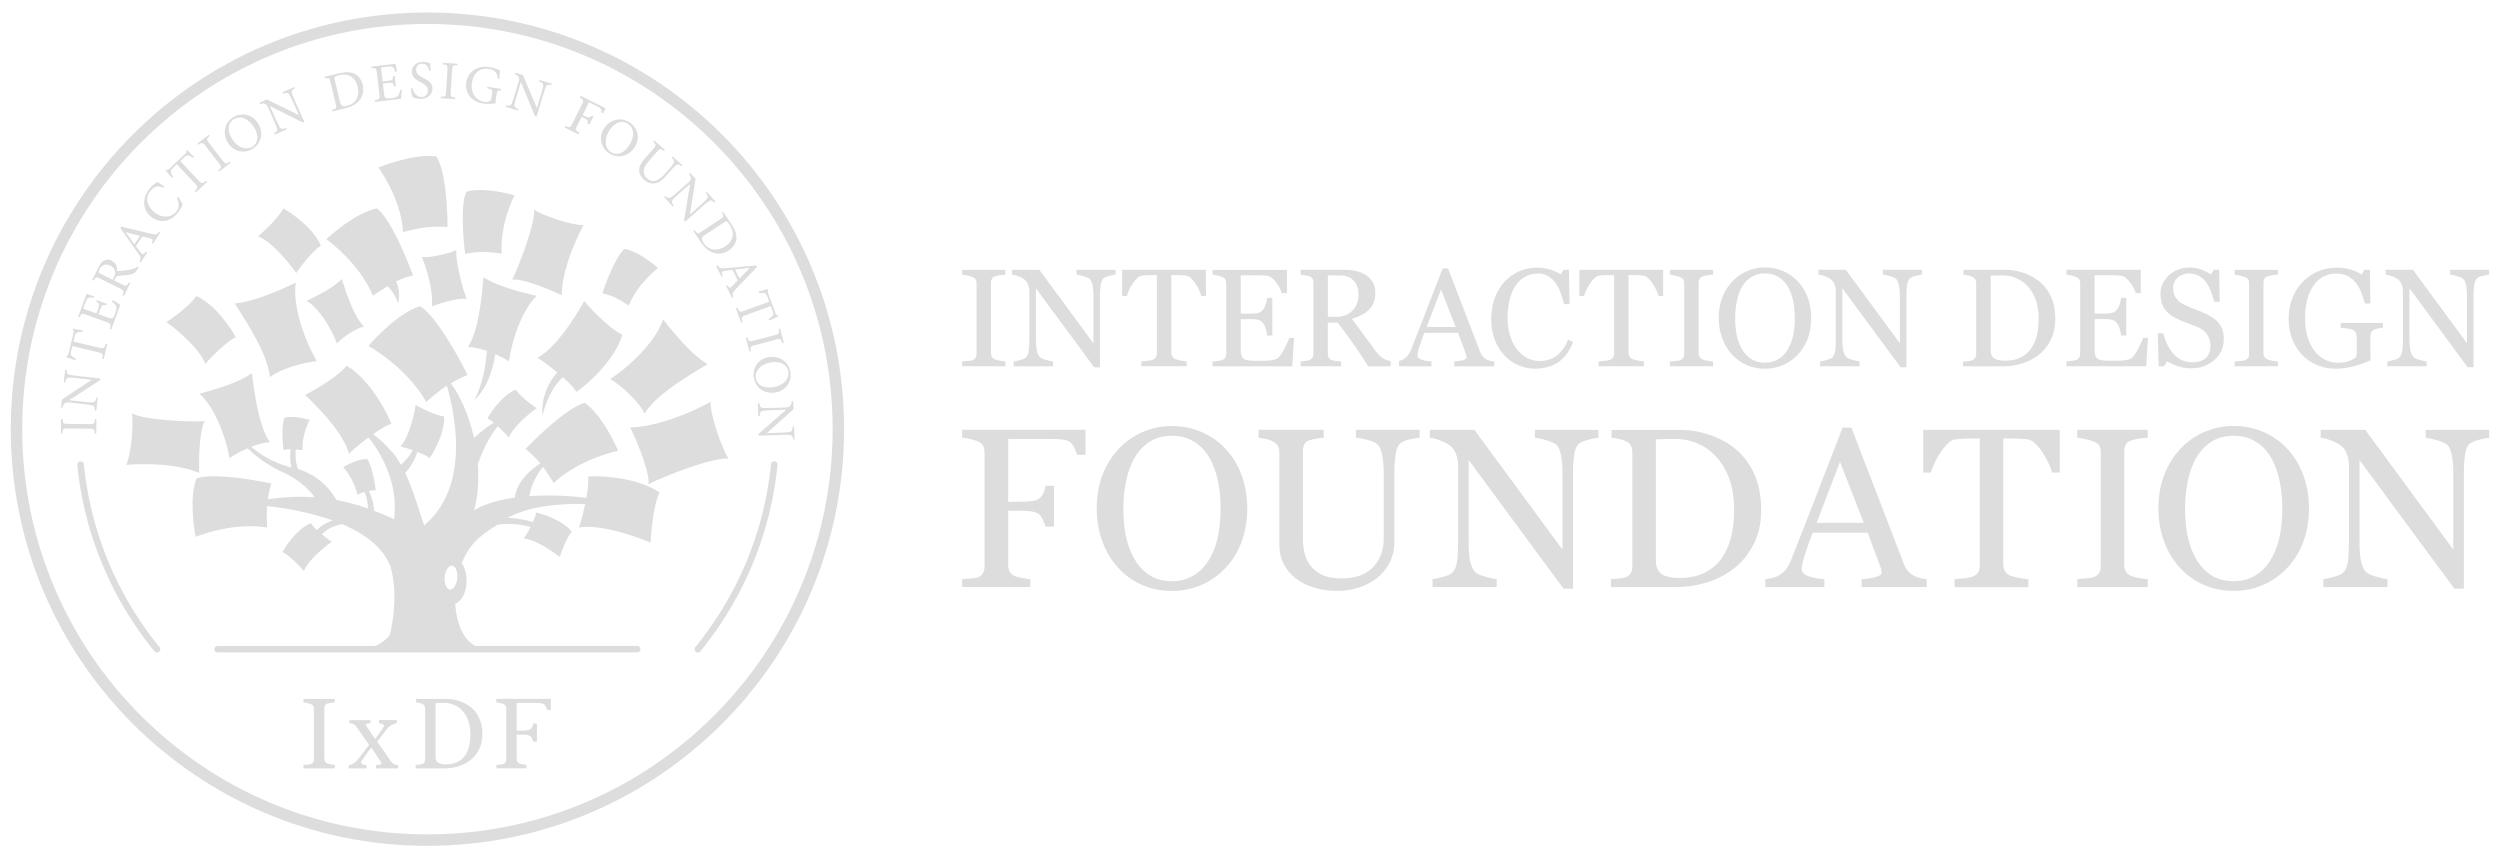 <svg xmlns="http://www.w3.org/2000/svg" xml:space="preserve" version="1.0" viewBox="0 0 900 309">
    <g fill="#DDD">
        <path d="M154.538 25.525c-.363-1.25-.875-2.612-2.575-2.6-1.513 0-2.175 1.113-2.175 2.163 0 1.437.95 2.1 2.5 2.9l.062.037c1.525.775 3.338 1.7 3.35 3.863 0 2.062-1.738 3.712-4.35 3.724-.8 0-1.437-.15-1.925-.287-.487-.175-.787-.312-.962-.412-.163-.413-.425-2.1-.538-3.038l.563-.137c.325 1.2 1.212 3.175 3.225 3.175 1.474 0 2.35-.926 2.35-2.363 0-1.45-1.088-2.138-2.563-2.912l-.112-.063c-1.263-.663-3.125-1.65-3.138-3.8 0-1.887 1.5-3.5 4.038-3.512.9 0 1.725.212 2.475.437.075.638.162 1.313.3 2.338l.05.375-.575.125zm-10.175 10.062c.1-.625.287-2.5.324-3.162h-.6c-.162.8-.45 1.5-.737 1.937-.375.563-.9.775-2.375.95-.975.113-1.662.175-2.062-.012-.375-.212-.55-.613-.65-1.525l-.425-3.687 1.85-.213c1.7-.2 1.85-.1 2.262 1.275l.563-.062-.438-3.75-.562.062c-.1 1.338-.175 1.5-1.938 1.713l-1.837.212-.513-4.425c-.075-.587-.038-.625.575-.7l1.475-.175c1.4-.162 1.95-.087 2.262.288.3.4.55.812.813 1.6l.55-.163c-.05-.287-.113-.613-.163-.937-.137-.763-.275-1.513-.312-1.85l-8.7 1.012.062.55c1.538-.037 1.7 0 1.9 1.75l.9 7.763c.188 1.574.05 1.75-1.712 2.1l.063.55 9.4-1.088z"/>
        <path fill-rule="evenodd" d="M122.175 26.375c2.425-.575 4.338-.513 5.788.325 1.15.687 2.15 1.925 2.587 3.725.55 2.287.075 4.2-1.125 5.662-1.162 1.45-2.937 2.375-5.287 2.938l-4.525 1.087-.125-.512c1.612-.513 1.737-.663 1.35-2.288L119 29.662c-.387-1.637-.562-1.675-2.062-1.45l-.138-.55 5.363-1.287zm.275 10.413c.35 1.45 1.063 1.662 2.463 1.324 3.575-.85 4.575-3.924 3.837-6.975-.475-1.962-1.6-3.487-3.35-4.025-.987-.35-2.15-.312-3.437 0-.8.188-1.275.413-1.438.588-.162.175-.162.4 0 1.15l1.9 7.938z" clip-rule="evenodd"/>
        <path d="M105.1 33.588c-.287-.825.037-1.25 1.013-1.75l-.225-.5-4.225 1.9.224.5c1.263-.488 1.8-.45 2.25.312.275.475.726 1.263 1.463 2.913l1.987 4.4-.05.025-11.512-5.613-2.65 1.2.225.5c.875-.312 1.325-.337 1.887-.062.513.287.588.337 1.175 1.65L98.437 43c.738 1.65 1.075 2.525 1.275 3.113.3.912-.037 1.35-1.05 1.875l.225.5 4.238-1.913-.225-.5c-1.25.475-1.763.45-2.263-.425-.287-.5-.725-1.325-1.474-2.975l-2.025-4.487h.037l11.85 5.925.55-.25-3.25-7.213c-.75-1.662-1.075-2.487-1.25-3.05z"/>
        <path fill-rule="evenodd" d="M92.863 44.337c2.237 3.6 1.1 7.363-1.95 9.263-3.013 1.875-6.875 1.025-8.875-2.162-1.875-3-1.513-7.088 1.987-9.263 2.825-1.763 6.75-1.162 8.825 2.175zm-9.4 5.563c1.95 3.125 5.087 4.338 7.437 2.875 1.85-1.15 2.55-3.737.55-6.937-2.187-3.513-5.187-4.238-7.362-2.875-1.863 1.162-2.563 3.825-.625 6.937" clip-rule="evenodd"/>
        <path d="m78.563 61.35.337.438 4.113-3.188-.338-.438c-1.35.888-1.525.913-2.563-.425L75.3 51.525c-1.025-1.313-.975-1.513.237-2.588L75.2 48.5l-4.113 3.187.338.438c1.35-.888 1.537-.9 2.563.425l4.812 6.212c1.025 1.325.975 1.513-.225 2.588zm-9.038-4.488c-.8-.537-1.262-.774-1.65-.85-.55-.124-.888 0-1.963 1l-1.012.95 6.6 7.063c1.063 1.138 1.313 1.175 2.75-.012l.375.4-4.125 3.85-.375-.4c1.225-1.3 1.2-1.563.15-2.688l-6.6-7.062-.888.825c-1.187 1.112-1.375 1.5-1.25 2 .05.4.313.912.738 1.712l-.413.388a123 123 0 0 0-2.237-2.75l.287-.263c.513.138.725 0 1.125-.375l5.663-5.3c.387-.362.425-.55.4-1.037l.3-.288c.612.663 1.662 1.638 2.512 2.4l-.375.438zM65.775 73.7c-.262-.688-1.062-2-1.575-2.787l-.537.3c.862 2.012 1.012 3.525-.288 5.05-1.925 2.275-5.237 2.312-8.05-.063-2.275-1.925-3.262-5.05-1.15-7.55 1.363-1.625 2.775-1.975 4.688-1.025l.275-.537c-.738-.5-1.338-.875-2.075-1.325l-.45-.288a5 5 0 0 1-.4.3c-.563.413-1.45 1.075-2.25 2.013-2.825 3.35-2.788 7.537.362 10.2 2.388 2.012 6.35 2.562 9.5-1.175.913-1.075 1.675-2.6 1.925-3.1z"/>
        <path fill-rule="evenodd" d="m55.075 87.762-.462-.3c.55-1.124.512-1.35-.263-1.562-.587-.163-1.362-.338-2.237-.55l-.888-.213-2.3 3.5.075.1a60 60 0 0 0 1.563 2.013c.8 1.038 1.062 1 1.987-.15l.463.3-2.338 3.563-.462-.3c.537-1.125.587-1.425-.488-2.95l-6.387-9.063.187-.6c1.213.288 2.463.6 3.738.9 2.387.575 4.812 1.175 7.125 1.713 1.75.4 2.05.287 2.837-.713l.463.3-2.638 4.025zM45.25 83.6l-.025.037c1 1.363 2.013 2.738 2.975 4.038l.188.263 1.987-3.025-5.137-1.3zm4.3 13.213c.125-.2.225-.4.325-.613l-.425-.3c-.3.338-.688.65-1.45.862-.663.2-1.313.338-2.538.525-1.05.138-2.6.288-3.325.3.075-1.587-.387-2.975-1.9-3.724-1.05-.525-2.075-.463-2.887.025-.775.45-1.35 1.237-1.988 2.525l-2.162 4.362.487.25c.8-1.312.926-1.425 2.425-.687l7.076 3.5c1.5.737 1.525.95.912 2.45l.5.25 2.287-4.625-.487-.25c-.8 1.362-.987 1.462-2.488.725l-2.8-1.388.275-.562c.45-.913.813-1.113 1.45-1.163.238-.025.488-.037.75-.062a43 43 0 0 0 2.938-.313c1.537-.225 2.288-.775 3.013-2.062zm-8.15.874c.138.613 0 1.263-.462 2.163l-.413.85-4.325-2.15c-.475-.238-.65-.413-.675-.575-.037-.188.038-.525.3-1.038.663-1.337 1.988-2.237 3.888-1.3.95.475 1.512 1.1 1.7 2.05z" clip-rule="evenodd"/>
        <path d="M40.6 108.038c.575.324 2.175 1.325 2.688 1.7l-3.225 8.9-.513-.188c.475-1.725.387-1.925-1.112-2.475l-7.35-2.662c-1.663-.6-1.776-.476-2.426.925l-.512-.188 2.987-8.237c.325.112 1.05.325 1.788.55.312.087.637.187.925.275l-.1.562c-.838-.112-1.313-.075-1.8.013-.488.112-.788.575-1.275 1.9l-.513 1.4c-.212.575-.187.625.375.825l4.188 1.512.625-1.737c.6-1.663.487-1.813-.663-2.5l.2-.538 3.55 1.288-.2.537c-1.412-.237-1.575-.15-2.15 1.45l-.637 1.75 3.487 1.263c.863.312 1.3.35 1.65.1.35-.275.6-.913.938-1.838.512-1.4.55-1.975.212-2.55-.25-.45-.762-1.025-1.412-1.537l.275-.525zm-12.775 11.637c.363-.163.875-.212 1.85-.2l.075-.563c-1.125-.174-2.55-.412-3.425-.625l-.1.4c.287.388.362.576.25 1.088l-1.813 7.537c-.125.538-.224.775-.725.938l-.087.387c1.037.288 2.262.688 3.375 1.05l.137-.55c-.787-.425-1.287-.712-1.55-1.012-.375-.35-.437-.775-.062-2.363l.287-1.187 9.4 2.25c1.513.362 1.663.562 1.363 2.325l.537.125 1.313-5.475-.538-.125c-.55 1.787-.775 1.887-2.287 1.537l-9.388-2.25.325-1.35c.35-1.437.55-1.725 1.088-1.925zm-3.812 13.463c-.063 1.1.137 1.6.987 1.775.575.137 1.45.274 3.263.475l7.862.862-.063.6-11.15 7.188v.037l4.9.537c1.8.2 2.738.238 3.313.25 1.012.013 1.287-.412 1.512-1.725l.55.063-.512 4.625-.55-.063c.062-1.137-.138-1.65-1.075-1.862-.6-.125-1.525-.288-3.325-.488l-4.3-.475c-1.425-.162-1.513-.125-2.013.175-.537.338-.737.75-.912 1.663l-.55-.063.325-2.887 10.7-7.063v-.062l-4.8-.525c-1.8-.2-2.7-.225-3.25-.225-.888 0-1.2.437-1.425 1.775l-.55-.063.512-4.6.55.063zm10.1 22.975h.55l.037-5.2h-.55c-.125 1.6-.225 1.762-1.912 1.75l-7.85-.063c-1.675-.013-1.788-.175-1.888-1.787h-.55l-.037 5.2h.55c.125-1.613.25-1.763 1.912-1.75l7.85.062c1.675.013 1.788.175 1.888 1.788"/>
        <path fill-rule="evenodd" d="M229.4 234.875H78.313a1.17 1.17 0 0 1-1.163-1.163c0-.637.525-1.162 1.163-1.162h56.925c2.875-1.538 5-3.15 5.325-4.775.9-4.5 2.7-14.375 0-23.812-2.7-7.063-9.488-11.913-17.313-15.238-2.325.338-5.125 1.3-7.387 3.625 1.987 1.688 3.412 2.562 3.587 2.663 0 0-8.15 5.75-10.037 10.6-1.188-1.538-5.85-6.2-7.7-6.85.862-1.825 5.237-8.376 10.175-10.463.487.775 1.287 1.65 2.175 2.488 1.425-1.338 3.3-2.65 5.687-3.425-8.35-3-17.312-4.475-23.6-5.2-.162 2.174-.15 4.612.038 7.762-12.675-2.1-25.75 3.338-25.75 3.338-.125-.65-2.625-13.588.312-21 5.463-2.025 19.688.25 26.913 1.8-.588 2.024-1 3.812-1.263 5.7 6.163-.95 11.788-1.1 16.875-.725-1.912-2.663-5.362-6.226-11.35-8.95a46.1 46.1 0 0 1-12.75-8.675c-2.612 1.1-5.075 2.437-6.562 3.537-1.263-7.725-5.525-18.637-10.838-23.237 0 0 13.363-3.213 18.913-7.4.062.425.112.874.175 1.337.887 6.675 2.425 18.15 6.337 23.575-1.962.038-4.1.588-6.712 1.638 3.562 3.037 7.937 5.737 14.437 7.45-.325-1.475-.637-3.713-.275-6.575-1.025 0-1.512.1-2.6.287-.35-3.175-.712-9.387.4-11.637 3.313-.938 8.763.7 9.038.787 0 0-2.913 5.375-2.563 10.913-1.425-.225-1.487-.213-2.475-.238-.175 3.2.113 5.188.975 7.05 7.813 2.488 11.45 7.413 13.763 11.138 4.487.837 7.837 1.812 11.262 3.037-.062-1.475-.212-3.925-1.287-5.95-.875.238-1.55.55-2.563 1.037-.962-5.462-5.05-10.012-5.05-10.012.288-.163 5.175-3.013 8.6-2.888 1.613 1.938 2.713 8.063 3.113 11.225-1.213.075-1.338 0-2.45.288 1.287 2.663 1.662 4.912 1.9 7.138 2.425.924 4.562 1.837 6.4 2.625l.75.325c1.662-13.088-4.763-23.775-9.175-29.388-3 2.238-5.863 4.638-7.075 5.875-2.363-9.125-15.838-21.15-15.838-21.15.538-.262 11.388-5.925 14.988-10.512 8.437 4.775 14.925 17.475 16.137 20.937-1.475.338-3.987 1.85-6.587 3.688 1.962 1.45 4.325 3.512 6.85 6.412 1.175 1.338 2.212 2.888 3.175 4.588 1.275-1.125 3-2.913 4.25-5.238-1.825-.637-3.55-1.162-4.425-1.337 3.825-4.188 5.475-14.95 5.475-14.95.312.187 6.737 3.8 10.237 4.112.363 5.825-3.912 13.287-5.275 15.025-.687-.675-2.45-1.5-4.362-2.25-.713 2.375-2.1 5-4.35 7.6 2.125 4.5 3.812 9.7 5.45 14.775.45 1.375.887 2.738 1.337 4.075 16.213-13.512 11.538-38.612 8.188-50.262-2.213 1.45-4.513 3.262-7.425 5.875-6.963-12.55-20.788-20.2-20.788-20.2.475-.563 10.063-11.725 18.575-14.313 5.575 3.375 13.45 17.4 17.113 24.8-2.238.913-4.138 1.825-6.013 2.938 3.95 5.562 6.738 12.525 8.325 19.725 2.125-2.05 4.663-3.938 7.075-5.538-.887-.712-1.687-1.275-2.237-1.462.875-1.825 5.25-8.375 10.187-10.463 1.688 2.738 7.275 6.55 7.55 6.713 0 0-8.15 5.75-10.025 10.6-.65-.825-2.312-2.563-3.987-4.1-3.738 4.55-6.088 10.45-7.2 13.762.425 5.988 0 11.738-1.363 16.538 3.775-2.35 8.975-3.813 14.713-4.6.6-5.5 5.187-9.7 9.125-12.313-1.588-1.937-3.225-3.487-5.275-5.212 5.125-5.325 15.625-15.188 21.3-16.563 6.575 4.5 11.762 16.613 12.012 17.238 0 0-13.875 2.812-23.2 11.65-1.412-2.388-2.637-4.25-3.837-5.838-3.538 4.288-4.625 8.6-4.938 10.513 6.888-.488 14.163-.176 20.538.612.575-3.187.9-6.163.575-7.663 3.65-.387 17.9.15 25.787 5.775-2.637 5.2-3.187 17.425-3.2 18.026 0 0-16.6-7.138-25.85-5.426.588-1.562 1.513-4.962 2.25-8.487-13.1-.238-21.337 1.575-27.862 4.912 4.362.388 7.212.975 9.05 1.55.637-1.375 1.1-2.637 1.137-3.375 2 .325 9.512 2.7 12.888 6.85-2.163 2.388-4.25 8.813-4.338 9.138 0 0-7.8-6.225-12.975-6.675.625-.875 1.45-2.05 2.462-4.138-3.125-.837-7.675-1.487-11.875-.812-2.412 1.55-4.425 2.75-6.675 4.725-2.75 2.4-4.812 5.587-6.224 9.1 1.062 1.562 1.737 3.8 1.737 6.312 0 4.063-1.737 7.438-4.075 8.3.313 5.625 2.025 10.675 5 13.6a14 14 0 0 0 2.188 1.6h58.3c.637 0 1.162.525 1.162 1.163 0 .637-.525 1.162-1.162 1.162zm-64.787-26.737c.212-2.375-.625-4.4-1.875-4.5-1.25-.113-2.438 1.725-2.65 4.1-.2 2.374.637 4.387 1.875 4.5 1.25.112 2.425-1.726 2.65-4.1" clip-rule="evenodd"/>
        <path d="m158.7 34.813-.037.55 5.2.324.037-.55c-1.6-.212-1.75-.325-1.65-2.012l.488-7.838c.1-1.662.262-1.775 1.887-1.8l.037-.55-5.2-.312-.037.55c1.6.212 1.75.35 1.65 2.012l-.475 7.838c-.1 1.662-.263 1.775-1.888 1.8zm21.588-2.263c-1.188-.012-1.288.075-1.475 1.213l-.263 1.65c-.112.675-.187 1.3-.162 1.837l-.338.025c-1.2.1-2.7.213-4.125 0-4.262-.687-6.687-3.8-6.062-7.637.725-4.5 4.687-6.1 8.487-5.488 1.363.225 2.588.738 3.3 1.025.125.05.238.1.325.138-.05.687-.125 1.775-.175 3.075l-.562.025c-.088-2.438-1.45-3.313-3.288-3.613-2.962-.475-5.487 1.338-6.062 4.925-.45 2.788.675 6.313 4.412 6.913.663.112 1.288.062 1.75-.075.425-.15.688-.35.825-1.163l.263-1.65c.225-1.4.112-1.537-1.763-2l.088-.525 4.925.8-.088.525zm16.262-1.25c.325-.8.85-.912 1.925-.65l.163-.525-4.438-1.338-.162.525c1.275.463 1.65.85 1.487 1.725-.1.538-.287 1.425-.812 3.163l-1.4 4.625h-.063L188.263 27l-2.788-.838-.162.525c.862.338 1.225.613 1.462 1.2.2.55.213.638-.2 2.013l-1.25 4.137c-.525 1.725-.85 2.613-1.087 3.175-.375.888-.913 1-2.025.725l-.163.525 4.45 1.35.163-.525c-1.25-.462-1.613-.812-1.425-1.8.112-.562.325-1.475.85-3.212l1.425-4.713h.037l5.025 12.275.588.175 2.287-7.575c.525-1.75.825-2.587 1.063-3.125z"/>
        <path fill-rule="evenodd" d="M219.212 55.137c3 1.975 6.9 1.45 9.238-2.087 2.163-3.275 1.088-7.1-1.7-8.937-3.437-2.276-7.312-.9-9.262 2.05-2.075 3.15-1.238 7.012 1.725 8.974m.726-.362c-2.313-1.525-2.513-4.888-.488-7.962 2.025-3.063 4.738-3.538 6.562-2.325 2.15 1.412 2.738 4.45.463 7.9-2.075 3.15-4.725 3.587-6.538 2.387" clip-rule="evenodd"/>
        <path d="M245.275 59.825c-.938-.713-1.463-.8-2.062-.263-.388.363-.975.975-2.163 2.338l-1.075 1.225c-1.525 1.75-2.887 2.775-4.525 2.925-1.3.112-2.562-.438-3.537-1.288-.863-.75-1.538-1.7-1.75-2.775-.3-1.45.262-2.925 1.762-4.662l3.225-3.7c1.163-1.338 1.1-1.5.013-2.613l.362-.412 3.838 3.337-.363.413c-1.237-.95-1.425-.963-2.587.375l-2.938 3.375c-2.075 2.387-2.312 4.575-.475 6.175 2.138 1.862 4.35.662 6.475-1.788l.975-1.125c1.188-1.362 1.688-2.025 2.025-2.537.412-.65.263-1.1-.712-2.075l.362-.413 3.525 3.075-.362.413zm9.888 12.637c.7-.512 1.2-.325 1.974.463l.413-.363-3.063-3.475-.412.363c.837 1.062.95 1.587.35 2.25-.375.412-1 1.062-2.363 2.25l-3.625 3.187-.037-.05 2-12.65-1.925-2.187-.413.363c.55.75.713 1.175.613 1.787-.125.575-.15.662-1.225 1.6l-3.25 2.85c-1.363 1.187-2.1 1.775-2.6 2.125-.788.562-1.3.362-2.1-.45l-.413.362 3.075 3.5.413-.362c-.825-1.05-.95-1.55-.263-2.288.388-.425 1.063-1.087 2.413-2.275l3.7-3.25.025.025-2.2 13.075.4.463 5.95-5.225c1.375-1.2 2.062-1.763 2.55-2.088z"/>
        <path fill-rule="evenodd" d="M263.362 80.813c1.376 2.075 1.975 3.9 1.688 5.55-.25 1.324-1.063 2.687-2.6 3.712-1.962 1.3-3.925 1.513-5.7.888-1.762-.6-3.25-1.95-4.587-3.963l-2.575-3.875.437-.287c1.037 1.337 1.213 1.412 2.613.487l6.562-4.35c1.413-.937 1.387-1.112.65-2.437l.475-.313 3.05 4.6zm-9.674 3.837c-1.238.825-1.2 1.575-.4 2.763 2.024 3.062 5.262 2.95 7.874 1.212 1.688-1.112 2.725-2.712 2.626-4.525-.013-1.05-.45-2.125-1.176-3.225-.45-.687-.812-1.062-1.037-1.15s-.437-.012-1.075.413l-6.8 4.512zm8.175 18-.488.25 2.15 4.312.488-.25c-.463-1.2-.425-1.5.812-2.812 1.625-1.712 3.35-3.512 5.038-5.275.912-.95 1.824-1.9 2.687-2.812l-.425-.463-11.037.95c-1.85.15-2.075-.038-2.788-1.063l-.487.25 1.9 3.813.487-.25c-.537-1.375-.437-1.625.863-1.787a46 46 0 0 1 2.537-.338h.112l1.863 3.725c-.225.237-.45.475-.675.7-.6.637-1.138 1.187-1.563 1.612-.575.575-.787.488-1.487-.55zm8.037-6.2v.037l-3.7 3.775-1.612-3.237c1.7-.187 3.512-.387 5.312-.575" clip-rule="evenodd"/>
        <path d="M276.688 114.875c.812-.525 1.212-.863 1.425-1.187.337-.463.35-.813-.15-2.2l-.475-1.313-9.075 3.313c-1.463.537-1.588.75-1.063 2.537l-.513.187-1.937-5.3.513-.187c.725 1.637.962 1.725 2.425 1.187l9.075-3.312-.413-1.15c-.562-1.537-.85-1.85-1.35-1.925-.4-.112-.962-.062-1.862 0l-.2-.537a96 96 0 0 0 3.4-.988l.137.375c-.325.413-.275.663-.087 1.188l2.662 7.287c.188.5.35.6.813.775l.137.388c-.85.312-2.162.9-3.2 1.375l-.25-.513zm-7.663 6.537-.537.138 1.325 5.037.537-.137c-.3-1.588-.238-1.763 1.387-2.188l7.6-2c1.613-.425 1.763-.3 2.288 1.225l.537-.137-1.325-5.038-.537.138c.3 1.587.225 1.775-1.388 2.2l-7.6 2c-1.612.425-1.775.3-2.287-1.225z"/>
        <path fill-rule="evenodd" d="M279.1 141.288c-4.188.662-7.212-1.875-7.762-5.425-.55-3.513 1.75-6.738 5.474-7.313 3.488-.55 7.113 1.387 7.75 5.462.513 3.3-1.574 6.663-5.462 7.276m-1.45-10.85c-3.65.575-5.988 2.987-5.563 5.725.338 2.15 2.45 3.812 6.175 3.225 4.088-.638 5.938-3.113 5.538-5.663-.338-2.175-2.513-3.862-6.138-3.287z" clip-rule="evenodd"/>
        <path d="M284.263 156.563c.862.05 1.137.512 1.237 1.612h.55l-.163-4.65-.55.025c-.024 1.362-.262 1.837-1.15 1.962-.55.075-1.45.188-3.25.25l-4.825.176v-.063l9.55-8.538-.1-2.9-.55.025c-.05.925-.187 1.363-.662 1.775-.462.375-.537.413-1.962.463l-4.313.15c-1.813.062-2.75.037-3.363 0-.962-.063-1.237-.55-1.337-1.688l-.55.025.162 4.65.55-.025c.025-1.337.25-1.8 1.25-1.925.563-.075 1.513-.175 3.313-.237l4.925-.175v.037l-9.988 8.725.025.613 7.913-.288c1.825-.062 2.712-.062 3.3 0zm-210.338-25.55c-2.575-6.875-14-15.075-14-15.075.4-.25 8.325-5.525 10.737-9.375 6.938 3.012 13 12.312 14.213 14.887-2.638.9-9.238 7.413-10.95 9.563m163-34.538s-7.487 5.613-10.537 13.538c-4-2.675-6.188-3.613-9.538-4.475 1.55-4.638 5.013-13.488 8-15.926 5.15.813 11.6 6.463 12.05 6.863zm-85.062-3.937c3.137.325 10.262-1.4 12.512-2.55-.687 3.125 2.138 13.8 3.613 17.687-1.8-.65-8.25 1.038-12.5 2.55.6-8.013-3.625-17.687-3.625-17.687m26.475 35c-1.025 6.25-3.238 12.462-7.475 16.387 3.125-6.037 4.037-13 4.437-17.575-2.5-.862-5-1.437-6.837-1.412 3.725-5.588 4.85-17.138 5.5-23.825.05-.463.087-.9.125-1.325 5.712 3.987 19.175 6.712 19.175 6.712-5.15 4.788-9.025 15.838-10.013 23.613-1.187-.813-2.937-1.75-4.912-2.588zm6.037-26.838c2.713-5.45 8.413-20.55 7.863-25.2 3.112 2.013 13.212 5.588 17.825 5.563 0 0-7.563 13.462-7.875 25.2-5.963-2.838-15.088-6.238-17.813-5.563m35.313 35.738c7.375-4.725 16.674-13.963 19.024-21.476 0 0 9.238 12.288 16.013 16.138-.4.25-.838.5-1.3.775-6.438 3.875-17.55 10.562-21.375 17-1.925-4.212-8.6-10.287-12.363-12.437m13.726 37.875c.75-3.138-3.213-13.588-6.513-20.413 13.488-.438 28.875-9.212 28.875-9.212.013 5.3 4.188 16.862 6.513 20.425-5.338-.6-22.65 6.05-28.875 9.212zM193.475 128.8c8.3-4.45 16.813-20.387 16.813-20.387.387.462 8.437 9.662 13.762 12.075-2.65 9.325-13.45 18.65-16.537 20.625-.6-1.225-2.75-3.438-4.875-5.35-2.888 2.737-5.375 6.475-7.375 13.762-.463-6.187 2-11.712 5.325-15.462-3.013-2.55-5.538-4.338-7.1-5.275zm-86.837-30.513S99.213 87.55 92.888 85.05c2.025-1.55 8.187-7.575 9.062-10.012 2.375 1.162 10.913 6.962 13.575 13.437-3.625 2.175-8.65 9.45-8.875 9.813zm73.987-6.987c-5.962-.862-8.937-.75-13.187.088-.763-6.075-1.638-17.975.437-22.35 6.325-1.888 16.825 1.087 17.35 1.25 0 0-5.425 10.4-4.6 21.012M114.1 130.038c-4.412.262-13.288 2.775-16.963 5.762-.562-7.637-7.662-18.775-11.787-25.25-.3-.475-.588-.912-.85-1.337 7.938-.425 21.975-7.463 21.975-7.463-1.262 7.938 3.025 20.613 7.613 28.288zM73.738 151.65c-1.7 2.237-2.25 11.95-2.025 18.563-10.888-4.413-26.25-2.85-26.25-2.85 1.862-4.225 2.625-14.913 2.025-18.563 4.05 2.363 20.175 3.175 26.25 2.85m60.512-45.225c-5.037-12.025-16.762-20.312-16.762-20.312.487-.463 10.25-9.588 18.2-11.075 4.7 3.6 10.412 17.037 13 24.087-2.788.8-3.7.963-6.138 2.238 1.238 1.95 1.375 5.387.725 7.987-.5-2.525-2.75-5.45-3.75-6.287-1.55.912-3.275 1.95-5.25 3.362zm26.875-24.712c-5.3-.338-8.937-.038-16.037 1.837-.638-12.2-8.863-23.237-8.863-23.237.613-.25 12.9-5.188 20.875-3.975 3.2 4.675 4 18.35 4.025 25.375m-50.75 26.574s9.225-4.087 12.663-7.85c.05.163.1.325.162.488.05.15.1.313.15.475 1.538 4.7 4.163 12.775 7.713 16.175-2.976.6-7.85 3.975-9.788 6.063-1.937-5.413-6.475-12.725-10.912-15.338z"/>
        <path fill-rule="evenodd" d="M3.875 154.5c0-82.85 67.163-150 150-150s150 67.15 150 150-67.15 150-150 150c-82.837 0-150-67.15-150-150m4.125 0c0 80.562 65.313 145.875 145.875 145.875S299.75 235.062 299.75 154.5 234.45 8.625 153.875 8.625 8 73.937 8 154.5" clip-rule="evenodd"/>
        <path d="M173.638 264.263c0 2.125-.4 3.974-1.2 5.537s-1.838 2.837-3.113 3.838a13.3 13.3 0 0 1-4.35 2.237 17.1 17.1 0 0 1-4.988.737h-10.362v-1.25c.337 0 .788-.024 1.325-.087q.825-.112 1.087-.225c.35-.15.6-.375.763-.675.162-.3.25-.675.25-1.087V255.25c0-.4-.075-.762-.213-1.075-.125-.312-.4-.562-.787-.75a4.6 4.6 0 0 0-1.175-.387 9 9 0 0 0-1.088-.163v-1.25h10.925c1.5 0 2.988.238 4.438.7 1.462.463 2.725 1.075 3.8 1.863 1.475 1.05 2.625 2.412 3.45 4.1.837 1.687 1.25 3.687 1.25 5.975zm-4.313-.013c0-1.675-.225-3.2-.675-4.55q-.675-2.044-1.95-3.563a8.6 8.6 0 0 0-3-2.275c-1.175-.55-2.487-.825-3.925-.825-.475 0-1.025 0-1.637.038-.6 0-1.05.025-1.338.037v19.225c0 1.075.313 1.813.938 2.225s1.575.613 2.875.613c1.487 0 2.8-.263 3.912-.788s2.025-1.262 2.713-2.2a9.7 9.7 0 0 0 1.587-3.412c.338-1.3.513-2.813.513-4.513zm-25.987 12.362h-7.963v-1.162c.525-.062.975-.112 1.338-.175.375-.062.562-.213.562-.462 0-.1-.062-.275-.175-.488-.112-.225-.237-.425-.35-.613-.3-.462-.7-1.074-1.212-1.837-.5-.775-1.125-1.7-1.863-2.763a46 46 0 0 0-1.687 2.238c-.513.713-1.063 1.475-1.625 2.288-.088.112-.175.262-.263.437s-.125.313-.125.425c0 .262.162.475.487.65.338.162.85.275 1.513.337v1.125h-6.437v-1.087c.8-.238 1.437-.513 1.925-.85a6.7 6.7 0 0 0 1.35-1.25c.362-.475.875-1.113 1.512-1.938.663-.825 1.5-1.937 2.538-3.35-.6-.862-1.338-1.9-2.2-3.137-.863-1.25-1.563-2.275-2.138-3.1-.3-.45-.662-.8-1.062-1.075-.388-.275-.938-.425-1.663-.425v-1.162h7.563v1.162c-.375 0-.75.025-1.113.075s-.55.15-.55.313c0 .1.038.224.1.35s.163.275.263.425c.262.4.662 1.012 1.2 1.85.55.837 1.15 1.712 1.775 2.637.412-.563.887-1.225 1.425-1.975a50 50 0 0 0 1.512-2.15c.05-.075.1-.187.138-.3q.075-.187.075-.375c0-.25-.2-.437-.613-.587a5.5 5.5 0 0 0-1.15-.313v-1.125h6.413v1.088c-.9.237-1.613.512-2.113.85a5.3 5.3 0 0 0-1.287 1.112 82 82 0 0 0-1.388 1.775c-.525.7-1.275 1.688-2.237 2.963 1.075 1.5 1.937 2.737 2.612 3.7.675.962 1.35 1.95 2.025 2.975q.507.768 1.125 1.237c.425.288 1 .463 1.725.513v1.162zm-22.825 0H109.25v-1.25c.313-.024.775-.062 1.375-.1.6-.05 1.025-.112 1.263-.212.387-.15.674-.363.85-.613.175-.274.262-.637.262-1.112v-18.112c0-.413-.062-.75-.2-1.026-.125-.274-.437-.512-.912-.7-.35-.137-.8-.275-1.338-.387a8.6 8.6 0 0 0-1.3-.225v-1.25h11.263v1.25c-.363 0-.8.063-1.3.137s-.95.163-1.325.276c-.45.137-.75.374-.9.687s-.225.675-.225 1.062v18.088c0 .387.087.737.25 1.037.175.288.475.526.875.7.25.088.65.2 1.2.313.562.1 1.037.162 1.425.175zm58.162-24.999v1.25c.313.024.738.1 1.275.212.537.113.975.25 1.287.4.413.188.676.438.813.738.125.287.2.637.2 1.025v18.037c0 .425-.088.788-.25 1.088q-.225.43-.75.675c-.175.087-.563.15-1.15.212-.588.05-1.063.075-1.413.1v1.25h10.838v-1.25c-.3 0-.75-.075-1.338-.2-.587-.112-.975-.212-1.15-.3-.387-.187-.662-.437-.812-.737s-.225-.65-.225-1.038v-8.612h1.662c2.35 0 2.9.287 3.263.587.237.2.45.525.65.975.212.45.35.813.375.963h1.337V260.5h-1.337a3.8 3.8 0 0 1-.388 1.213q-.281.563-.637.825c-.338.262-.913.5-3.263.5H186v-9.988h6.675c2.35 0 2.9.288 3.262.588.238.2.45.525.65.975.213.45.375.962.375.962h1.338V251.6h-19.613zm-122.15-16.701c-.35 0-.688-.15-.925-.437-15.675-19.25-25.288-42.438-27.775-67.075a1.19 1.19 0 0 1 1.063-1.3 1.183 1.183 0 0 1 1.3 1.062c2.437 24.175 11.862 46.938 27.25 65.813a1.19 1.19 0 0 1-.176 1.675 1.22 1.22 0 0 1-.75.262zm194.7 0c-.262 0-.525-.087-.75-.262a1.19 1.19 0 0 1-.175-1.675c15.387-18.887 24.812-41.638 27.25-65.812a1.183 1.183 0 0 1 1.3-1.063 1.19 1.19 0 0 1 1.062 1.3c-2.487 24.638-12.087 47.837-27.775 67.075a1.19 1.19 0 0 1-.925.437zM209.012 34.5l-.287.575c.137.088.312.213.525.388.225.175.387.337.5.475.15.175.212.35.2.525 0 .162-.062.337-.15.512l-4.125 8.225c-.1.188-.213.338-.363.438-.137.1-.3.137-.5.137-.1 0-.287-.062-.574-.162-.275-.113-.5-.2-.663-.275l-.287.575 4.937 2.475.288-.575a4.6 4.6 0 0 1-.563-.4 3.5 3.5 0 0 1-.45-.4c-.137-.176-.2-.35-.2-.526s.05-.35.138-.525l1.975-3.925.762.376c1.075.537 1.262.8 1.35 1.012q.093.225.075.6c0 .25-.025.45-.05.525l.612.312 1.488-2.962-.613-.313a1.8 1.8 0 0 1-.45.463c-.175.125-.325.2-.475.225-.212.037-.525.025-1.6-.513l-.762-.375 2.287-4.562 3.05 1.525c1.075.537 1.263.8 1.35 1.012q.095.225.075.6c0 .25-.05.525-.05.525l.613.313.912-1.813-8.95-4.487z"/>
        <path fill-rule="evenodd" d="M647.15 101.238c1.525 1.6 2.725 3.525 3.587 5.787s1.288 4.763 1.288 7.512-.425 5.263-1.312 7.525c-.875 2.25-2.088 4.176-3.663 5.763a15.6 15.6 0 0 1-5.262 3.625c-2 .85-4.138 1.275-6.388 1.275-2.412 0-4.637-.45-6.675-1.362-2.037-.913-3.8-2.163-5.25-3.788q-2.194-2.38-3.45-5.775c-.837-2.262-1.263-4.687-1.263-7.262 0-2.825.438-5.35 1.325-7.563.875-2.212 2.088-4.125 3.626-5.737a15.9 15.9 0 0 1 5.325-3.675c2.025-.85 4.15-1.275 6.362-1.275s4.45.437 6.475 1.3a15.5 15.5 0 0 1 5.275 3.65m-3.625 24.662c.9-1.488 1.575-3.175 1.988-5.063.4-1.887.612-3.987.612-6.3s-.237-4.587-.687-6.574c-.463-2-1.138-3.7-2.038-5.1-.888-1.388-2.012-2.475-3.363-3.25-1.35-.788-2.887-1.176-4.637-1.176q-2.925 0-4.988 1.35-2.043 1.35-3.337 3.6c-.813 1.438-1.425 3.125-1.812 5.063-.413 1.925-.6 3.963-.6 6.087q0 3.525.637 6.376c.425 1.9 1.088 3.587 2 5.062.875 1.438 1.975 2.563 3.313 3.375 1.337.813 2.937 1.213 4.787 1.213 1.738 0 3.313-.413 4.7-1.225 1.4-.813 2.55-1.963 3.425-3.438" clip-rule="evenodd"/>
        <path d="M546.662 131.5a14.8 14.8 0 0 0 5.925 1.225c3.163 0 5.913-.737 8.213-2.213q3.45-2.212 5.55-7.387l-1.85-.875a13.7 13.7 0 0 1-1.513 2.987c-.6.913-1.325 1.738-2.137 2.45-.8.688-1.75 1.238-2.863 1.65-1.1.426-2.3.626-3.612.626-1.75 0-3.325-.388-4.75-1.175-1.413-.788-2.625-1.863-3.675-3.263-1.038-1.4-1.838-3.025-2.375-4.887-.563-1.85-.838-3.888-.838-6.113 0-2.512.263-4.8.8-6.838s1.275-3.724 2.213-5.05c.987-1.374 2.162-2.412 3.5-3.112q2.025-1.05 4.388-1.05c1.374 0 2.587.313 3.662.938s1.988 1.487 2.775 2.6c.687.975 1.3 2.162 1.812 3.575.513 1.4.9 2.7 1.163 3.912h2l-.213-12.375h-1.95l-1 1.663a16.6 16.6 0 0 0-3.937-1.775c-1.375-.425-2.913-.638-4.625-.638-2.288 0-4.438.438-6.45 1.325-2.013.875-3.75 2.125-5.238 3.75s-2.662 3.575-3.512 5.838c-.838 2.262-1.275 4.775-1.275 7.562s.437 5.275 1.3 7.488c.85 2.212 2.012 4.087 3.45 5.625a15.1 15.1 0 0 0 5.025 3.537zm-184.699.363h-15.588v-1.75c.35-.026.813-.063 1.413-.1l.5-.038c.825-.062 1.412-.162 1.75-.3.537-.213.912-.5 1.162-.863.25-.362.362-.875.362-1.525V102.15c0-.575-.087-1.05-.262-1.437-.187-.376-.6-.7-1.262-.963-.5-.2-1.1-.375-1.85-.55s-1.35-.275-1.826-.3v-1.75h15.588v1.75c-.513.012-1.113.075-1.813.175-.7.112-1.312.237-1.837.4-.613.2-1.037.513-1.238.95-.212.437-.312.937-.312 1.475v25.112c0 .538.125 1.013.35 1.425.237.425.637.75 1.2.988.337.125.9.275 1.675.425s1.425.237 1.962.262v1.75zm39.625-32.976c-.463.013-1.15.15-2.1.388-.925.25-1.613.5-2.013.762-.587.413-.987 1.188-1.175 2.35-.212 1.163-.3 2.638-.3 4.413v25.438h-2.1l-20.962-28.425v17.9c0 2.012.125 3.55.375 4.624.25 1.075.637 1.85 1.162 2.3.363.363 1.15.7 2.313 1q1.762.469 2.325.488v1.75h-14.188v-1.75c.45-.025 1.175-.188 2.213-.475 1.05-.288 1.687-.55 1.95-.763q.844-.693 1.162-2.1c.213-.937.313-2.537.313-4.812v-17.088c0-.75-.138-1.5-.388-2.25s-.6-1.325-1.05-1.737c-.575-.538-1.375-1-2.362-1.375-1.013-.388-1.8-.588-2.438-.625v-1.75h9.863l19.45 26.45v-16.488c0-2.012-.113-3.562-.375-4.65-.263-1.087-.638-1.8-1.125-2.162-.463-.313-1.2-.613-2.225-.9-1.038-.3-1.813-.45-2.35-.488v-1.75h14.025v1.75zm30.837 7.663h1.7v-9.413h-30.163v9.413h1.7c.15-.537.413-1.213.775-2.038.375-.825.813-1.6 1.3-2.337a13.3 13.3 0 0 1 1.6-1.975c.575-.575 1.138-.9 1.675-.975.675-.075 1.4-.138 2.15-.163s1.375-.037 1.888-.037h1.412v27.987c0 .675-.137 1.2-.375 1.6-.25.4-.637.7-1.187.926-.35.137-1 .262-1.938.362-.924.1-1.637.162-2.087.187v1.75h16.337v-1.75c-.512-.012-1.237-.125-2.174-.312-.925-.2-1.55-.35-1.838-.463-.575-.237-.962-.587-1.188-1.037-.237-.45-.337-.95-.337-1.488V99.012h1.412c.65 0 1.363.013 2.126.05.775.038 1.4.088 1.912.15.538.088 1.088.413 1.663.975a12.3 12.3 0 0 1 1.612 1.975c.475.713.888 1.475 1.275 2.288s.65 1.5.8 2.087zm33.437 15.1-.65 10.225H436.5v-1.75c.5-.025 1.138-.1 1.963-.2.812-.1 1.35-.213 1.587-.338.525-.237.888-.562 1.1-.95.2-.387.3-.887.3-1.487V102.2c0-.537-.088-1.012-.275-1.425-.175-.425-.55-.75-1.125-1.012-.438-.213-1.037-.4-1.762-.563-.75-.162-1.338-.262-1.776-.287v-1.75h26.776v8.362h-1.863c-.312-1.237-1.025-2.55-2.088-3.937-1.087-1.388-2.1-2.15-3.074-2.275a27 27 0 0 0-1.813-.15 45 45 0 0 0-2.375-.05h-5.412V112.9h3.887c1.237 0 2.15-.112 2.725-.35s1.087-.637 1.512-1.187c.35-.475.65-1.1.913-1.888.25-.8.425-1.537.5-2.237h1.85v13.587h-1.85c-.062-.787-.25-1.612-.525-2.487-.288-.863-.575-1.5-.888-1.888-.5-.637-1.075-1.05-1.712-1.25-.625-.2-1.475-.3-2.525-.3h-3.887v10.413c0 1.05.062 1.862.225 2.475.137.6.412 1.062.85 1.362q.638.47 1.725.6c.737.088 1.762.138 3.112.138h2.125c.875 0 1.613-.038 2.213-.1a14 14 0 0 0 1.912-.35c.65-.175 1.125-.4 1.4-.7.75-.788 1.525-1.975 2.337-3.563.825-1.587 1.35-2.762 1.576-3.512h1.75zm132.925-15.1h-1.7c-.15-.588-.412-1.275-.8-2.087a17 17 0 0 0-1.287-2.288 11.6 11.6 0 0 0-1.6-1.975c-.575-.563-1.125-.888-1.663-.975q-.768-.094-1.912-.15c-1.144-.056-1.463-.05-2.125-.05h-1.413V126.8c0 .538.1 1.038.338 1.488.225.45.625.8 1.187 1.037.288.113.9.275 1.825.463.925.2 1.663.3 2.175.312v1.75H575.5v-1.75c.45-.025 1.15-.087 2.075-.187.937-.1 1.587-.225 1.95-.363.525-.212.925-.525 1.175-.925s.375-.937.375-1.6V99.038h-1.413c-.512 0-1.137.012-1.887.037s-1.463.075-2.15.163c-.538.075-1.1.4-1.675.975a12.7 12.7 0 0 0-1.6 1.975 18.4 18.4 0 0 0-1.3 2.337c-.363.825-.625 1.5-.775 2.038h-1.7V97.15h30.162v9.413zm2.338 25.313H616.7v-1.75c-.537-.013-1.187-.1-1.963-.263-.774-.15-1.324-.3-1.662-.425-.575-.238-.963-.575-1.212-.987-.238-.413-.35-.888-.35-1.425V101.9c0-.537.1-1.037.325-1.475.212-.437.625-.75 1.237-.95.512-.162 1.125-.3 1.825-.4a14 14 0 0 1 1.813-.175v-1.75h-15.575v1.75c.474.038 1.074.138 1.812.3.738.175 1.35.35 1.837.55.663.263 1.088.588 1.275.963.188.375.263.862.263 1.437v25.138c0 .65-.112 1.162-.35 1.525-.25.362-.638.662-1.175.862-.338.138-.925.225-1.75.3l-.25.025c-.7.05-1.263.1-1.65.125v1.75zm88.662-32.588c.938-.237 1.638-.375 2.088-.387v-1.75h-14.038v1.75c.538.037 1.325.187 2.363.487s1.775.6 2.225.9c.5.35.863 1.075 1.125 2.163.263 1.087.4 2.637.4 4.65v16.487l-19.45-26.45h-9.862v1.75c.612.037 1.425.238 2.425.625 1.012.375 1.787.837 2.387 1.375.425.413.788.988 1.05 1.738.263.75.388 1.5.388 2.25v17.087c0 2.275-.1 3.875-.313 4.813s-.6 1.637-1.175 2.1c-.25.224-.9.475-1.937.762-1.038.288-1.775.45-2.213.475v1.75h14.188v-1.75q-.562-.018-2.325-.487c-1.763-.47-1.95-.65-2.325-1-.525-.45-.913-1.225-1.163-2.3s-.375-2.613-.375-4.625v-17.9l20.963 28.425h2.112v-25.438c0-1.775.1-3.25.3-4.412.213-1.15.6-1.938 1.188-2.35.4-.263 1.075-.513 2.012-.763z"/>
        <path fill-rule="evenodd" d="M739.9 114.712q0 4.425-1.65 7.688c-1.112 2.175-2.55 3.95-4.325 5.337-1.775 1.388-3.8 2.426-6.025 3.113s-4.525 1.025-6.9 1.025h-14.325v-1.75c.487 0 1.1-.05 1.862-.137.763-.088 1.263-.188 1.5-.313.488-.212.838-.525 1.063-.937s.325-.925.325-1.5v-25.05c0-.55-.088-1.05-.288-1.488q-.28-.656-1.125-1.05a7 7 0 0 0-1.65-.537c-.587-.113-1.1-.188-1.525-.213v-1.75h15.125a20.3 20.3 0 0 1 6.15.963c2.013.65 3.775 1.512 5.263 2.612 2.037 1.45 3.637 3.35 4.787 5.7s1.725 5.113 1.725 8.3zm-5.987-.012c0-2.337-.3-4.438-.913-6.325s-1.525-3.525-2.7-4.937a11.95 11.95 0 0 0-4.125-3.15c-1.637-.775-3.437-1.15-5.425-1.15q-.993 0-2.25.037c-.837.025-1.45.038-1.862.063v26.687c0 1.488.437 2.513 1.287 3.088.863.575 2.188.85 3.963.85 2.05 0 3.862-.363 5.387-1.1 1.538-.738 2.788-1.75 3.738-3.063 1.012-1.375 1.737-2.962 2.2-4.75.475-1.812.687-3.888.687-6.25z" clip-rule="evenodd"/>
        <path d="m772.638 131.863.65-10.226h-1.75c-.226.75-.75 1.913-1.575 3.513-.813 1.587-1.6 2.775-2.338 3.562-.275.3-.75.525-1.4.7s-1.3.288-1.913.35c-.6.063-1.337.1-2.212.1h-2.125c-1.35 0-2.375-.05-3.113-.137s-1.312-.287-1.725-.6c-.425-.312-.712-.763-.862-1.363-.138-.6-.213-1.424-.213-2.474v-10.413h3.888c1.05 0 1.9.1 2.525.3.637.2 1.212.613 1.712 1.25.313.388.6 1.025.888 1.888.287.874.462 1.7.525 2.487h1.85v-13.587h-1.85c-.088.7-.25 1.437-.5 2.237-.263.788-.563 1.425-.913 1.888-.437.55-.937.95-1.525 1.187-.575.237-1.475.35-2.725.35h-3.887V99.087h5.413c.887 0 1.687.026 2.387.05.687.038 1.3.075 1.813.15.962.138 1.987.888 3.075 2.275 1.075 1.388 1.775 2.7 2.112 3.938h1.85v-8.363h-26.775v1.75c.438.038 1.038.125 1.775.288q1.125.244 1.763.562.863.394 1.125 1.013c.187.412.274.887.274 1.425v24.95c0 .6-.1 1.1-.3 1.487-.212.4-.575.713-1.1.95-.237.113-.775.225-1.587.338-.825.1-1.463.175-1.963.2v1.75h28.713zm25.775-15.938a8.1 8.1 0 0 1 1.624 2.675c.35.975.525 2.1.525 3.4 0 3.063-1.125 5.6-3.387 7.588-2.25 1.987-5.063 2.987-8.413 2.987-1.525 0-3.075-.237-4.625-.725s-2.875-1.075-4-1.75l-1.05 1.775h-1.95L776.8 120h1.987c.413 1.463.875 2.788 1.425 3.963a14 14 0 0 0 2.163 3.312 9.5 9.5 0 0 0 2.95 2.288c1.125.575 2.437.85 3.937.85 1.113 0 2.1-.15 2.938-.438.837-.287 1.512-.713 2.025-1.238.525-.537.9-1.175 1.162-1.887q.375-1.088.375-2.513c0-1.375-.387-2.675-1.175-3.875-.775-1.2-1.937-2.1-3.475-2.725a185 185 0 0 0-3.625-1.412 48 48 0 0 1-3.537-1.463c-1.95-.875-3.475-2.037-4.538-3.462-1.087-1.425-1.625-3.288-1.625-5.6 0-1.325.263-2.55.8-3.7.538-1.138 1.313-2.163 2.288-3.063.937-.85 2.05-1.512 3.337-2a11.3 11.3 0 0 1 4.025-.725c1.588 0 3.013.238 4.263.738a20 20 0 0 1 3.45 1.725l1-1.663h1.95l.2 11.525h-1.988a48 48 0 0 0-1.2-3.787 14.3 14.3 0 0 0-1.737-3.275c-.713-.95-1.55-1.7-2.563-2.263-1-.562-2.237-.837-3.7-.837-1.55 0-2.85.487-3.937 1.487-1.088.988-1.638 2.2-1.638 3.638s.35 2.738 1.05 3.725c.713.987 1.713 1.8 3.05 2.425a42 42 0 0 0 3.488 1.488c1.15.412 2.25.862 3.325 1.337a24 24 0 0 1 2.812 1.45 10.7 10.7 0 0 1 2.35 1.888zm6.037 15.938h15.587v-1.75c-.537-.013-1.187-.1-1.962-.263-.775-.15-1.325-.3-1.663-.425-.575-.238-.987-.575-1.212-.987-.237-.413-.35-.888-.35-1.425V101.9c0-.537.1-1.037.312-1.475.225-.437.625-.75 1.263-.95.512-.162 1.125-.3 1.825-.4a14 14 0 0 1 1.8-.175v-1.75h-15.587v1.75c.475.038 1.087.138 1.825.3.75.175 1.362.35 1.85.55.662.263 1.087.588 1.275.963s.262.862.262 1.437v25.138c0 .65-.112 1.162-.362 1.525-.238.362-.625.662-1.163.862-.337.138-.925.225-1.75.3l-.25.025c-.712.05-1.262.1-1.662.125v1.75zm53.4-13.875q-.581.075-1.575.225c-.65.1-1.188.25-1.6.45-.488.237-.825.6-1.025 1.05-.213.45-.313.975-.313 1.587v2.7c.013 1.963.013 3.288.038 3.975s.05 1.25.087 1.7a37 37 0 0 1-6.45 2.262c-2.15.525-4.25.788-6.312.788a16.7 16.7 0 0 1-6.387-1.25c-2.038-.837-3.838-2.013-5.35-3.55-1.538-1.55-2.775-3.437-3.675-5.662s-1.363-4.7-1.363-7.45.425-5.1 1.3-7.363 2.1-4.225 3.687-5.9a16.4 16.4 0 0 1 5.513-3.813c2.15-.912 4.425-1.362 6.862-1.362 1.95 0 3.65.238 5.088.713 1.437.475 2.725 1.037 3.825 1.712l.987-1.663h1.95l.213 12.138h-2a36 36 0 0 0-1.263-3.937c-.5-1.3-1.15-2.45-1.95-3.475a9.1 9.1 0 0 0-2.9-2.45c-1.15-.613-2.512-.913-4.112-.913-1.725 0-3.288.35-4.65 1.063-1.363.712-2.55 1.762-3.563 3.175-.975 1.362-1.75 3.05-2.287 5.075-.525 2.025-.8 4.287-.8 6.787 0 2.213.262 4.287.787 6.238.538 1.95 1.3 3.637 2.3 5.062 1.013 1.463 2.263 2.6 3.788 3.438 1.5.837 3.225 1.25 5.125 1.25 1.438 0 2.738-.225 3.912-.663 1.175-.45 2-.912 2.5-1.412.125-.85.2-1.713.213-2.575V121.8c0-.687-.088-1.3-.275-1.837-.188-.538-.575-.925-1.162-1.175-.538-.238-1.276-.425-2.188-.55s-1.637-.2-2.162-.225v-1.763h15.175v1.763zm36.113-18.713c.937-.237 1.65-.375 2.087-.387v-1.75h-14.025v1.75c.538.037 1.325.187 2.35.487 1.038.3 1.763.6 2.225.9.488.35.863 1.075 1.125 2.163s.4 2.637.4 4.65v16.487l-19.462-26.45H858.8v1.75c.625.037 1.438.238 2.438.625 1 .375 1.787.837 2.375 1.375.437.413.787.988 1.05 1.738.262.75.387 1.5.387 2.25v17.087c0 2.275-.1 3.875-.325 4.813-.212.937-.587 1.637-1.162 2.1-.263.224-.9.475-1.95.762-1.038.288-1.763.45-2.213.475v1.75h14.188v-1.75q-.562-.018-2.325-.487c-1.163-.313-1.938-.65-2.313-1-.525-.45-.912-1.225-1.162-2.3s-.375-2.613-.375-4.625v-17.9l20.962 28.425h2.1v-25.438c0-1.775.1-3.25.3-4.412.213-1.15.6-1.938 1.175-2.35.4-.263 1.088-.513 2.013-.763z"/>
        <path fill-rule="evenodd" d="M446.9 170.875c-1.4-3.687-3.35-6.825-5.837-9.437-2.413-2.55-5.275-4.538-8.588-5.95-3.312-1.413-6.825-2.113-10.562-2.113s-7.05.688-10.35 2.075-6.188 3.388-8.675 5.988c-2.513 2.637-4.488 5.75-5.913 9.362s-2.15 7.713-2.15 12.313c0 4.2.675 8.15 2.037 11.837 1.375 3.688 3.25 6.813 5.625 9.4 2.375 2.637 5.238 4.7 8.563 6.175s6.95 2.212 10.863 2.212c3.674 0 7.15-.687 10.4-2.075a25.8 25.8 0 0 0 8.587-5.912c2.538-2.575 4.525-5.713 5.95-9.375 1.425-3.675 2.15-7.763 2.15-12.25 0-4.488-.712-8.55-2.1-12.238zm-8.5 22.513c-.675 3.062-1.75 5.8-3.237 8.237-1.438 2.4-3.3 4.263-5.575 5.6-2.276 1.338-4.825 2-7.675 2-3.026 0-5.613-.662-7.788-1.975-2.175-1.325-3.975-3.15-5.4-5.5-1.488-2.4-2.575-5.137-3.275-8.237-.687-3.1-1.025-6.563-1.025-10.4 0-3.463.312-6.775.975-9.913.65-3.15 1.637-5.887 2.962-8.237 1.413-2.45 3.225-4.413 5.438-5.875 2.225-1.463 4.937-2.2 8.112-2.2 2.838 0 5.35.625 7.55 1.9 2.2 1.262 4.025 3.025 5.488 5.287 1.463 2.288 2.562 5.063 3.325 8.313.762 3.262 1.125 6.825 1.125 10.725s-.325 7.212-1.013 10.275z" clip-rule="evenodd"/>
        <path d="M511.1 157.613c-.737.025-1.825.187-3.25.475-1.425.3-2.575.737-3.487 1.325-.9.612-1.513 1.875-1.863 3.787q-.525 2.869-.525 7.013v24.6c0 3.137-.637 5.862-1.937 8.175a17.3 17.3 0 0 1-5.125 5.712c-2.088 1.438-4.288 2.463-6.613 3.088-2.312.625-4.525.937-6.65.937-3.387 0-6.4-.45-9.05-1.337-2.637-.888-4.862-2.1-6.662-3.613-1.775-1.512-3.113-3.25-4.013-5.2-.887-1.963-1.35-4-1.35-6.125v-33.463c0-.937-.15-1.712-.462-2.325-.313-.625-.925-1.2-1.875-1.737-.663-.375-1.538-.675-2.575-.9-1.05-.225-1.9-.375-2.575-.425v-2.862h23.437v2.862c-.75.025-1.662.15-2.787.362-1.113.213-1.938.413-2.463.6-.887.325-1.487.85-1.787 1.6-.3.738-.45 1.55-.45 2.425v31.25c0 1.513.15 3.113.5 4.776.325 1.65.987 3.2 1.975 4.637 1.037 1.463 2.45 2.65 4.237 3.587 1.775.925 4.225 1.388 7.338 1.388 2.925 0 5.387-.463 7.362-1.388 1.988-.937 3.563-2.15 4.7-3.675 1.1-1.437 1.875-2.937 2.313-4.5.462-1.575.675-3.15.675-4.75v-23.2q0-4.425-.638-7.237c-.412-1.875-1.05-3.112-1.875-3.687-.925-.663-2.2-1.188-3.812-1.563-1.613-.362-2.838-.587-3.675-.637v-2.863h22.925v2.863zm60.925.637q2.307-.6 3.413-.637v-2.863h-22.863v2.863c.875.05 2.15.324 3.838.8 1.675.475 2.887.975 3.625 1.474.8.588 1.4 1.75 1.825 3.513.412 1.763.625 4.287.625 7.588v26.862L530.8 154.762h-16.075v2.863c1.013.05 2.325.4 3.95 1.012 1.638.625 2.913 1.375 3.875 2.25.725.663 1.3 1.6 1.713 2.825s.637 2.438.637 3.663v27.85c0 3.688-.187 6.3-.525 7.825-.337 1.525-.975 2.662-1.9 3.4-.437.375-1.475.788-3.162 1.25-1.7.462-2.9.725-3.613.775v2.862h23.112v-2.85c-.612-.037-1.887-.3-3.8-.8s-3.174-1.05-3.774-1.637c-.863-.738-1.488-1.988-1.9-3.738-.413-1.75-.613-4.262-.613-7.537v-29.162l34.15 46.312h3.412V170.5c0-2.9.176-5.287.5-7.175.326-1.887.988-3.162 1.926-3.825.662-.425 1.75-.837 3.287-1.238z"/>
        <path fill-rule="evenodd" d="M634.025 183.388c0 4.812-.9 8.987-2.712 12.512-1.788 3.538-4.138 6.425-7.013 8.7-2.912 2.263-6.187 3.95-9.812 5.063-3.625 1.125-7.363 1.674-11.225 1.674h-23.338v-2.862c.775 0 1.763-.062 3.013-.213 1.225-.15 2.037-.312 2.45-.5.8-.337 1.375-.85 1.725-1.525.362-.675.537-1.5.537-2.45V163c0-.9-.137-1.713-.462-2.425-.313-.713-.913-1.288-1.838-1.713-.837-.4-1.725-.687-2.7-.875-.962-.187-1.787-.312-2.5-.362v-2.862h24.638c3.387 0 6.737.525 10.025 1.574 3.287 1.05 6.137 2.463 8.587 4.25 3.313 2.363 5.9 5.463 7.788 9.288s2.812 8.337 2.825 13.525zm-9.762-.026c0-3.8-.513-7.237-1.5-10.3-1.013-3.062-2.475-5.75-4.4-8.037q-2.739-3.262-6.713-5.137t-8.85-1.875c-1.088 0-2.3.025-3.663.062-1.362.038-2.362.075-3.025.1v43.475c0 2.412.7 4.1 2.1 5.025 1.4.937 3.55 1.387 6.45 1.387 3.35 0 6.275-.6 8.788-1.787 2.5-1.2 4.537-2.85 6.1-4.975 1.637-2.238 2.825-4.813 3.575-7.75.762-2.938 1.137-6.338 1.137-10.175zm45.912 27.975H693.6v-2.85c-.663-.037-1.488-.175-2.475-.424-.987-.263-1.762-.563-2.387-.938q-1.35-.918-2.1-1.875c-.75-.957-.963-1.475-1.35-2.513l-18.788-48.8h-3.175l-2.6 6.738c-2 5.175-4.175 10.812-6.538 16.912a2128 2128 0 0 1-9.375 23.926c-.562 1.387-1.125 2.462-1.712 3.25s-1.4 1.537-2.462 2.25q-.995.637-2.55 1.012c-1.025.25-1.888.4-2.575.45v2.862h21.25v-2.85c-2.1-.112-3.975-.462-5.638-1.037q-2.512-.88-2.512-2.475c0-.45.075-1.025.212-1.75.125-.712.363-1.637.713-2.787.375-1.176.8-2.45 1.262-3.825.475-1.376 1.075-3 1.8-4.863h19.788l4.675 12.662c.1.276.187.575.237.925s.075.638.075.875c0 .588-.675 1.075-2.037 1.475-1.375.4-3.088.663-5.138.8v2.863zM662.4 166.25l8.55 21.975h-16.975z" clip-rule="evenodd"/>
        <path d="M741.5 170.113h-2.763c-.25-.963-.674-2.1-1.3-3.413s-1.325-2.55-2.087-3.725a18.7 18.7 0 0 0-2.6-3.212c-.925-.913-1.85-1.438-2.725-1.575-.813-.1-1.863-.188-3.1-.238q-1.875-.075-3.45-.075h-2.3v45.238c0 .875.187 1.687.55 2.412.362.738 1.025 1.3 1.937 1.7.488.187 1.475.438 3 .762 1.513.313 2.7.488 3.55.525v2.85h-26.6V208.5c.75-.05 1.875-.163 3.4-.313 1.513-.162 2.575-.362 3.163-.6.875-.35 1.513-.85 1.925-1.5s.612-1.525.612-2.612v-45.6h-2.3c-.825 0-1.85.025-3.062.062a44 44 0 0 0-3.5.25c-.875.113-1.775.625-2.725 1.575a21 21 0 0 0-2.6 3.213c-.8 1.2-1.5 2.475-2.113 3.812-.612 1.35-1.037 2.45-1.275 3.338h-2.775v-15.363H741.5v15.363zm6.3 41.224h25.375v-2.85c-.875-.037-1.937-.175-3.187-.424-1.263-.263-2.163-.488-2.725-.7-.925-.4-1.588-.938-1.963-1.613-.387-.675-.575-1.45-.575-2.337V162.5c0-.875.175-1.662.512-2.387.338-.725 1.025-1.238 2.025-1.563.85-.275 1.85-.488 2.988-.662q1.706-.263 2.925-.3v-2.863H747.8v2.862c.763.05 1.75.226 2.963.5 1.2.288 2.2.576 3 .9q1.631.638 2.062 1.575c.288.625.438 1.4.438 2.325v40.95c0 1.063-.2 1.888-.588 2.488-.4.6-1.037 1.075-1.912 1.412-.563.213-1.513.375-2.863.475s-2.375.188-3.087.238v2.863z"/>
        <path fill-rule="evenodd" d="M823.275 161.425c2.488 2.613 4.438 5.75 5.837 9.438 1.4 3.687 2.113 7.762 2.113 12.237s-.725 8.588-2.15 12.25c-1.437 3.675-3.412 6.8-5.962 9.375a25.9 25.9 0 0 1-8.575 5.913c-3.263 1.387-6.725 2.075-10.4 2.075q-5.887 0-10.875-2.213a25.4 25.4 0 0 1-8.563-6.175c-2.375-2.587-4.25-5.712-5.612-9.4-1.363-3.687-2.05-7.637-2.05-11.837 0-4.6.725-8.713 2.15-12.313 1.437-3.6 3.4-6.725 5.924-9.362a25.5 25.5 0 0 1 8.675-5.988 26.4 26.4 0 0 1 10.35-2.075c3.613 0 7.25.7 10.563 2.113a25.5 25.5 0 0 1 8.588 5.95zm-5.913 40.2c1.475-2.425 2.563-5.175 3.25-8.237.675-3.063 1.013-6.5 1.013-10.275s-.375-7.463-1.138-10.725c-.75-3.25-1.862-6.025-3.312-8.313-1.45-2.262-3.288-4.037-5.488-5.287-2.2-1.263-4.725-1.9-7.55-1.9-3.175 0-5.887.725-8.112 2.2-2.225 1.462-4.05 3.425-5.45 5.875-1.325 2.35-2.312 5.087-2.975 8.237-.638 3.15-.963 6.45-.963 9.913 0 3.837.338 7.3 1.038 10.4.7 3.087 1.775 5.837 3.262 8.237 1.438 2.35 3.238 4.175 5.4 5.5 2.175 1.325 4.775 1.975 7.8 1.975 2.825 0 5.388-.663 7.676-2 2.274-1.338 4.137-3.2 5.562-5.6z" clip-rule="evenodd"/>
        <path d="M892.725 158.25c1.538-.4 2.675-.613 3.4-.637v-2.863h-22.85v2.863c.862.05 2.15.324 3.825.8 1.687.475 2.887.975 3.637 1.474.788.588 1.4 1.75 1.813 3.513.437 1.763.637 4.287.637 7.588v26.862l-31.675-43.088h-16.075v2.863c1.013.05 2.325.4 3.95 1.012 1.625.625 2.925 1.375 3.875 2.25.713.663 1.288 1.6 1.7 2.825.438 1.225.638 2.438.638 3.663v27.85c0 3.688-.175 6.3-.513 7.825-.35 1.525-.987 2.662-1.912 3.4-.425.375-1.475.788-3.163 1.25s-2.887.725-3.6.775v2.862h23.1v-2.85c-.612-.037-1.875-.3-3.787-.8-1.925-.5-3.175-1.05-3.8-1.637-.85-.737-1.475-1.987-1.9-3.737-.4-1.75-.613-4.263-.613-7.538v-29.162l34.15 46.312h3.425V170.5c0-2.9.175-5.287.5-7.175s.975-3.162 1.925-3.825c.65-.425 1.75-.837 3.288-1.238z"/>
        <path fill-rule="evenodd" d="m500.675 129.988-.137-.026-.225-.037c-.638-.113-1.163-.275-1.588-.488-.575-.3-1.15-.674-1.725-1.137s-1.212-1.188-1.937-2.163c-1.638-2.225-3.025-4.1-4.15-5.65-1.138-1.55-2.55-3.45-4.263-5.725a19.5 19.5 0 0 0 3.4-1.312c1.025-.513 1.9-1.125 2.625-1.825.8-.75 1.4-1.638 1.812-2.663.4-1.037.613-2.212.613-3.55 0-1.487-.3-2.762-.9-3.812s-1.4-1.9-2.412-2.563c-1.05-.662-2.2-1.15-3.488-1.45s-2.65-.45-4.125-.45h-15.95v1.75c.45.038 1 .1 1.65.225q.957.188 1.575.413c.588.225.963.562 1.138 1 .162.437.237.95.237 1.512v25.088c0 .637-.1 1.15-.325 1.562s-.562.725-1.05.938c-.287.125-.812.237-1.55.312-.737.088-1.287.15-1.675.175v1.75H482.8v-1.75c-.5-.012-1.112-.075-1.85-.175-.737-.087-1.237-.2-1.525-.312-.587-.225-.975-.563-1.15-.988q-.262-.656-.262-1.5v-11h3.537c1.95 2.513 3.763 4.95 5.413 7.313a211 211 0 0 1 5.587 8.425h8.113v-1.887zm-19.463-15.963h-3.187V99.137h4.138c2.2 0 3.9.613 5.087 1.85 1.2 1.225 1.813 2.9 1.813 5 0 2.475-.75 4.438-2.238 5.875-1.487 1.45-3.362 2.163-5.6 2.163zm55.201 15.838c-.588-.163-1.088-.35-1.45-.575-.563-.375-1-.763-1.3-1.15-.313-.4-.588-.913-.838-1.538L521.3 96.638h-1.95a3953 3953 0 0 0-5.612 14.512c-2.1 5.438-4.013 10.325-5.763 14.688-.337.85-.675 1.512-1.05 2-.35.475-.862.937-1.5 1.387-.412.263-.925.463-1.575.625-.075.013-.125.025-.2.038v1.987h11.663v-1.75c-1.288-.062-2.438-.275-3.463-.637-1.025-.363-1.537-.863-1.537-1.525 0-.275.037-.638.112-1.075.088-.45.238-1.013.45-1.713.225-.712.488-1.5.775-2.35s.65-1.837 1.113-2.987h12.15l2.862 7.787c.063.163.1.35.138.563.025.212.037.4.037.537 0 .362-.412.663-1.262.912-.838.238-1.888.413-3.15.488v1.75h14.387v-1.75c-.4-.012-.912-.1-1.512-.263M513.6 117.688l5.175-13.5 5.25 13.5z" clip-rule="evenodd"/>
        <path d="M346.375 154.75v2.837c.713.05 1.675.213 2.875.476 1.225.262 2.2.575 2.912.912.925.425 1.538.987 1.838 1.675.287.662.438 1.437.438 2.313V203.8q0 1.443-.563 2.475c-.338.663-.913 1.175-1.713 1.513-.4.187-1.262.35-2.587.475-1.325.1-2.388.187-3.188.237v2.825h24.525V208.5c-.687-.025-1.7-.175-3.025-.437-1.325-.263-2.2-.488-2.587-.676-.875-.425-1.488-.987-1.838-1.675-.35-.687-.512-1.474-.512-2.35v-19.5h3.762c5.325 0 6.575.65 7.375 1.325.525.45 1.025 1.2 1.475 2.213.475 1.025.788 1.837.838 2.187h3.037V174.9H376.4a8.5 8.5 0 0 1-.875 2.737c-.425.838-.9 1.463-1.438 1.863-.775.587-2.05 1.125-7.375 1.125h-3.762v-22.613h15.112c5.325 0 6.575.65 7.375 1.325.525.45 1.025 1.2 1.475 2.213.475 1.025.838 2.175.838 2.175h3.037v-8.988H346.4z"/>
    </g>
</svg>
